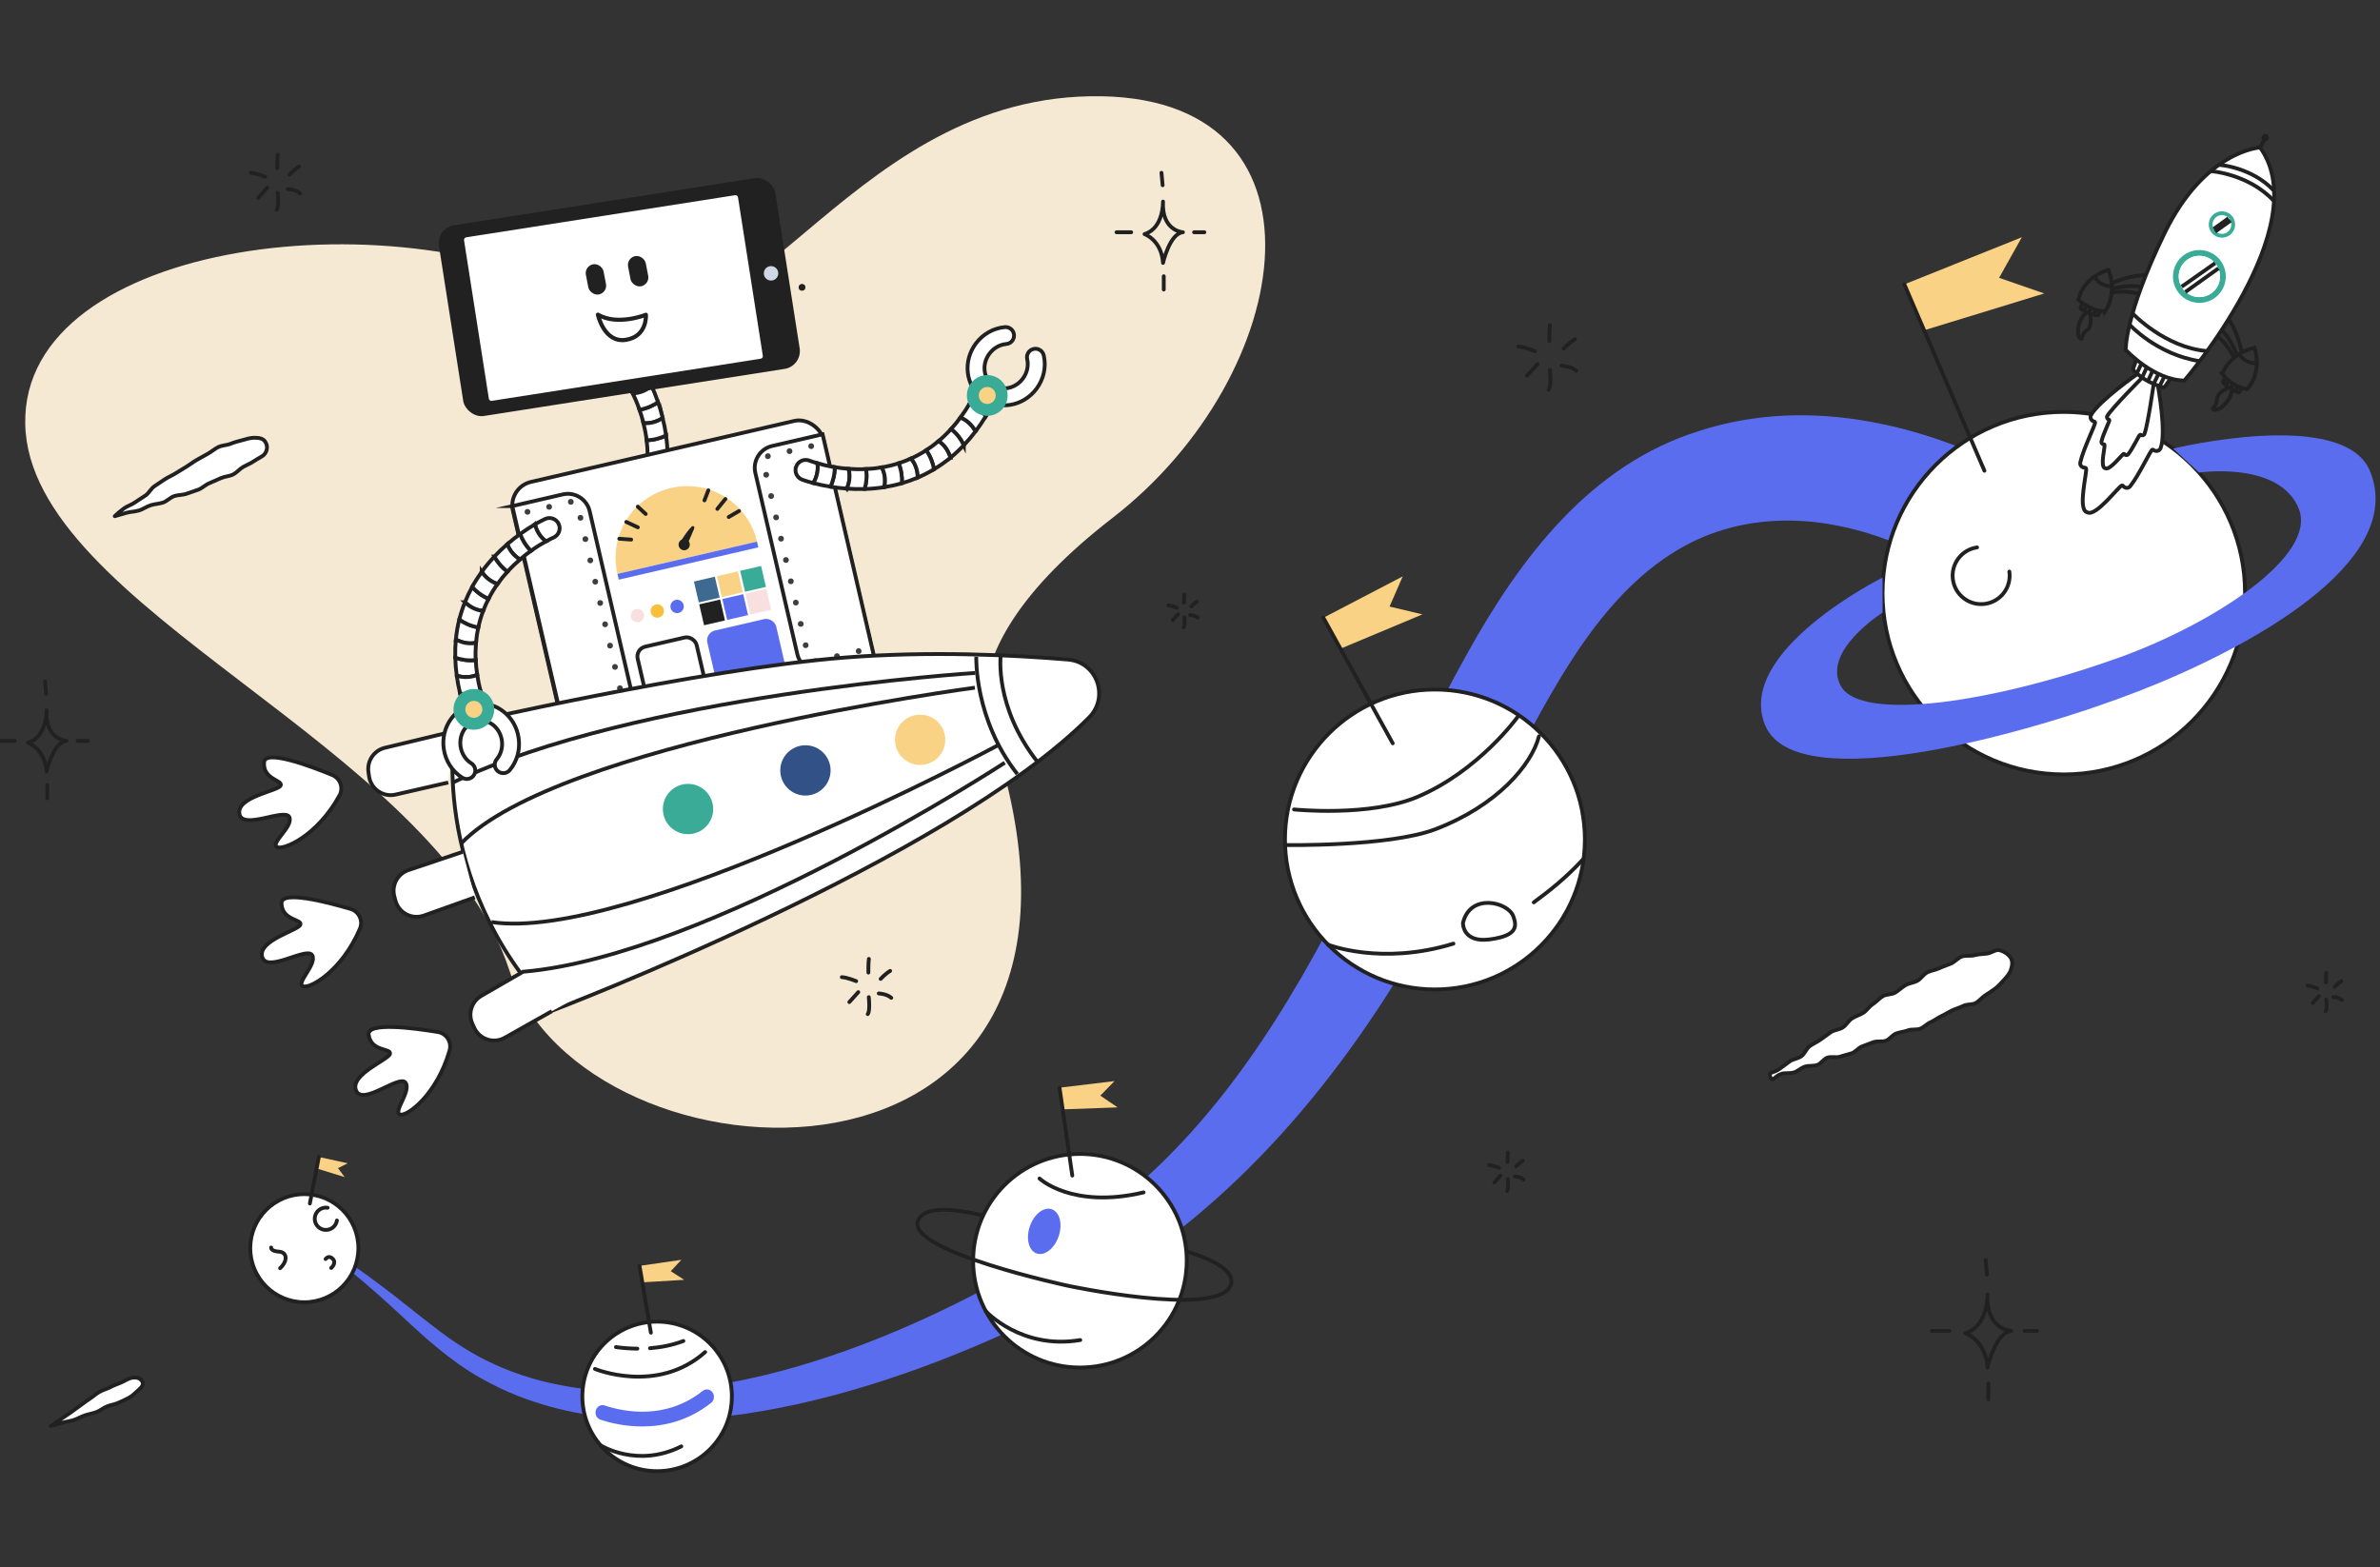 <?xml version="1.0" encoding="UTF-8"?><svg id="a" xmlns="http://www.w3.org/2000/svg" viewBox="0 0 1733.35 1141.5"><rect x="0" y="0" width="1733.35" height="1141.5" fill="#333333" stroke="none"/><g><path d="M213.53,893.3c29.19,17.36,57.17,36.99,83.67,58.26,13.35,10.5,26.37,21.23,40.36,29.93,6.86,4.29,14.29,8.39,21.65,11.73,9.21,4.28,18.99,7.91,28.73,10.74,119.06,34.08,268.17-27.02,370.1-88.38,27.7-17.16,53.93-36.85,77.82-58.99,72.94-66.83,120.68-155.16,163.56-243.23,21.73-44.8,44.96-94.09,69.26-137.58,38.5-69.23,89.46-137.28,168.9-161.94,81.71-26.46,169.11-3.77,241.87,36.64,8.11,4.44,16.09,9.04,23.91,13.82l-47.92,73.07c-24.84-17.71-51.55-33.07-79.74-43.77-47.03-17.94-98.05-20.93-143.1,1.02-61.44,30.42-97.17,98.36-128.76,157.96-19.42,37.55-38.31,75.86-58.9,113.03-58.43,107.54-138.05,207.57-244.8,270.35-7.36,4.5-15.34,8.8-22.89,12.96-111.45,58-277.85,115.76-400.38,67.59-9.05-3.55-18.19-8.03-26.67-12.78-21.64-12.13-40.59-29.33-58.34-45.94-24.77-23.15-50.88-44.58-78.34-64.49h0Z" fill="#5b6def"/><g><circle cx="478.57" cy="1016.99" r="54.45" fill="#fff" stroke="#212121" stroke-miterlimit="10" stroke-width="2.78"/><path d="M473.4,981.9c7.81-.62,16.12-2.17,24.31-5.26" fill="none" stroke="#212121" stroke-linecap="round" stroke-linejoin="round" stroke-width="2.78"/><path d="M448.58,981.08c4.52,.63,9.82,1.1,15.6,1.14" fill="none" stroke="#212121" stroke-linecap="round" stroke-linejoin="round" stroke-width="2.78"/><path d="M467.69,1038.89c-13.06,0-24.04-2.82-30.4-4.93-2.69-.89-4.19-3.93-3.36-6.8,.83-2.87,3.69-4.47,6.37-3.58,15.29,5.06,44.93,10.4,71.53-10.6,2.26-1.79,5.45-1.28,7.13,1.14,1.67,2.41,1.2,5.82-1.07,7.6-16.88,13.33-34.96,17.17-50.21,17.17Z" fill="#5b6def"/><path d="M437.4,1052.64s26.78,16.86,58.79,.74" fill="none" stroke="#212121" stroke-linecap="round" stroke-linejoin="round" stroke-width="2.78"/><path d="M433.29,996.99s45.38,18.78,80.27-12.27" fill="none" stroke="#212121" stroke-linecap="round" stroke-linejoin="round" stroke-width="2.78"/></g><g><g><circle cx="1045.05" cy="611.39" r="109.21" fill="#fff"/><circle cx="1045.05" cy="611.39" r="109.21" fill="none" stroke="#212121" stroke-linecap="round" stroke-linejoin="round" stroke-width="2.78"/></g><g><path d="M942.42,589.52s54.93,5.66,90-9.2c44.54-18.87,72.8-58.09,72.8-58.09" fill="#fff"/><path d="M942.42,589.52s54.93,5.66,90-9.2c44.54-18.87,72.8-58.09,72.8-58.09" fill="none" stroke="#212121" stroke-linecap="round" stroke-linejoin="round" stroke-width="2.78"/></g><path d="M935.9,615.45s75.94,1.29,109.57-11.56c45.2-17.26,70.17-47.23,75.35-67.63" fill="none" stroke="#212121" stroke-linecap="round" stroke-linejoin="round" stroke-width="2.78"/><g><path d="M1117.05,657.18c12.01-8.85,23.41-17.9,35.64-31.08" fill="#fff"/><path d="M1117.05,657.18c12.01-8.85,23.41-17.9,35.64-31.08" fill="none" stroke="#212121" stroke-linecap="round" stroke-linejoin="round" stroke-width="2.78"/></g><g><path d="M967.18,687.99s38.75,15.43,91.34-.74" fill="#fff"/><path d="M967.18,687.99s38.75,15.43,91.34-.74" fill="none" stroke="#212121" stroke-linecap="round" stroke-linejoin="round" stroke-width="2.78"/></g><g><path d="M1065.47,672.15s-.54,14.73,19.7,11.99c20.24-2.74,19.58-9.74,16.93-16.92-3.76-10.17-31.27-17.2-36.63,4.94Z" fill="#fff"/><path d="M1065.47,672.15s-.54,14.73,19.7,11.99c20.24-2.74,19.58-9.74,16.93-16.92-3.76-10.17-31.27-17.2-36.63,4.94Z" fill="none" stroke="#212121" stroke-linecap="round" stroke-linejoin="round" stroke-width="2.78"/></g></g><g><circle cx="221.63" cy="909.05" r="39.37" fill="#fff" stroke="#212121" stroke-miterlimit="10" stroke-width="2.78"/><path d="M197.47,908.56s-.44,2.66,5.73,3.02c6.17,.36,6.39,6.96,.79,12.03" fill="none" stroke="#212121" stroke-linecap="round" stroke-linejoin="round" stroke-width="2.78"/><path d="M237.14,916.93s2.31-3.25,5.25-.09c2.94,3.16-1.18,6.62-1.18,6.62" fill="none" stroke="#212121" stroke-linecap="round" stroke-linejoin="round" stroke-width="2.78"/><path d="M245.39,888.87c-.69,4.44-4.85,7.48-9.28,6.79-4.44-.69-7.48-4.85-6.79-9.28,.69-4.44,4.85-7.48,9.28-6.79" fill="none" stroke="#212121" stroke-linecap="round" stroke-linejoin="round" stroke-width="2.78"/></g><g><path d="M36.97,1038.62c4.17-1.17,3.25-.88,8.32-2.43,2.4-.73,5.39-1.02,8.46-2.01,2.59-.84,5.15-2.38,8.01-3.36,2.67-.92,5.61-1.34,8.37-2.36s5.04-3.07,7.7-4.14,5.76-1.48,8.3-2.63c2.8-1.27,5.51-2.45,7.85-3.74,2.91-1.61,4.89-3.92,6.72-5.48,3.07-2.62,4.19-4.49,2.68-6.7-1.4-2.03-3.85-3.02-7.57-2.3-2.39,.47-4.86,2.24-7.86,3.52-2.45,1.04-5.19,1.96-7.88,3.38-2.45,1.29-5.38,1.99-7.91,3.49s-4.62,3.46-7.04,5-4.67,3.46-6.99,5.02c-2.49,1.68-4.76,3.49-6.96,5.04-2.61,1.84-5.11,3.35-7.12,4.82-4.24,3.1-7.06,4.87-7.06,4.87Z" fill="#fff"/><path d="M36.97,1038.62c4.17-1.17,3.25-.88,8.32-2.43,2.4-.73,5.39-1.02,8.46-2.01,2.59-.84,5.15-2.38,8.01-3.36,2.67-.92,5.61-1.34,8.37-2.36s5.04-3.07,7.7-4.14,5.76-1.48,8.3-2.63c2.8-1.27,5.51-2.45,7.85-3.74,2.91-1.61,4.89-3.92,6.72-5.48,3.07-2.62,4.19-4.49,2.68-6.7-1.4-2.03-3.85-3.02-7.57-2.3-2.39,.47-4.86,2.24-7.86,3.52-2.45,1.04-5.19,1.96-7.88,3.38-2.45,1.29-5.38,1.99-7.91,3.49s-4.62,3.46-7.04,5-4.67,3.46-6.99,5.02c-2.49,1.68-4.76,3.49-6.96,5.04-2.61,1.84-5.11,3.35-7.12,4.82-4.24,3.1-7.06,4.87-7.06,4.87Z" fill="none" stroke="#212121" stroke-linecap="round" stroke-linejoin="round" stroke-width="2.78"/></g><g><path d="M1289.37,784.44c1.59,4.12,2.97-.87,8.35-2.46,2.39-.71,5.71,0,8.93-.97,2.59-.78,4.92-3.27,7.96-4.21,2.66-.82,5.94-.25,8.89-1.18,2.7-.85,4.64-4.47,7.54-5.41,2.72-.88,6.2,.28,9.07-.67s5.66-1.49,8.5-2.45,4.8-4.03,7.62-5.01,5.46-2.11,8.26-3.1,6.24-.01,9.02-1.03,4.7-4.23,7.46-5.27,5.85-1.2,8.58-2.27,6.31-.15,9.02-1.25,4.93-3.61,7.62-4.75,5.07-3.2,7.73-4.38,5.19-2.91,7.8-4.14,5.62-2.03,8.18-3.33c2.72-1.38,6.47-.65,8.95-2.03,2.7-1.5,4.63-4.14,7-5.64,2.66-1.68,5.17-3.32,7.35-4.97,2.59-1.96,4.48-4.33,6.29-6.25,2.37-2.5,4.19-4.85,5.01-7.21,1.02-2.94,1.59-6.45-.23-9.1-1.73-2.51-4.96-4.64-8.21-5.38-2.62-.6-5.78,2.17-9.22,2.56-2.77,.31-5.68,.31-8.89,1.18-2.77,.75-6.26-.13-9.3,.98-2.74,1-4.91,3.84-7.83,5.1-2.71,1.17-5.65,2.03-8.49,3.39-2.69,1.29-5.97,1.56-8.75,3s-4.41,4.59-7.13,6.09-6.01,1.69-8.69,3.23-4.82,3.81-7.46,5.39-6.51,1.05-9.12,2.66-4.65,4.13-7.23,5.77-4.32,4.61-6.87,6.27-5.75,2.43-8.27,4.11-4.16,4.85-6.65,6.54-6.27,1.77-8.74,3.47-5.02,3.65-7.45,5.36c-2.59,1.82-5.47,3.06-7.86,4.77-2.61,1.87-3.7,5.6-6.04,7.3-2.67,1.93-6.3,2.16-8.56,3.82-2.81,2.07-5.31,3.89-7.38,5.44-4.65,3.49-8.41,1.77-6.76,6.04Z" fill="#fff"/><path d="M1289.37,784.44c1.59,4.12,2.97-.87,8.35-2.46,2.39-.71,5.71,0,8.93-.97,2.59-.78,4.92-3.27,7.96-4.21,2.66-.82,5.94-.25,8.89-1.18,2.7-.85,4.64-4.47,7.54-5.41,2.72-.88,6.2,.28,9.07-.67s5.66-1.49,8.5-2.45,4.8-4.03,7.62-5.01,5.46-2.11,8.26-3.1,6.24-.01,9.02-1.03,4.7-4.23,7.46-5.27,5.85-1.2,8.58-2.27,6.31-.15,9.02-1.25,4.93-3.61,7.62-4.75,5.07-3.2,7.73-4.38,5.19-2.91,7.8-4.14,5.62-2.03,8.18-3.33c2.72-1.38,6.47-.65,8.95-2.03,2.7-1.5,4.63-4.14,7-5.64,2.66-1.68,5.17-3.32,7.35-4.97,2.59-1.96,4.48-4.33,6.29-6.25,2.37-2.5,4.19-4.85,5.01-7.21,1.02-2.94,1.59-6.45-.23-9.1-1.73-2.51-4.96-4.64-8.21-5.38-2.62-.6-5.78,2.17-9.22,2.56-2.77,.31-5.68,.31-8.89,1.18-2.77,.75-6.26-.13-9.3,.98-2.74,1-4.91,3.84-7.83,5.1-2.71,1.17-5.65,2.03-8.49,3.39-2.69,1.29-5.97,1.56-8.75,3s-4.41,4.59-7.13,6.09-6.01,1.69-8.69,3.23-4.82,3.81-7.46,5.39-6.51,1.05-9.12,2.66-4.65,4.13-7.23,5.77-4.32,4.61-6.87,6.27-5.75,2.43-8.27,4.11-4.16,4.85-6.65,6.54-6.27,1.77-8.74,3.47-5.02,3.65-7.45,5.36c-2.59,1.82-5.47,3.06-7.86,4.77-2.61,1.87-3.7,5.6-6.04,7.3-2.67,1.93-6.3,2.16-8.56,3.82-2.81,2.07-5.31,3.89-7.38,5.44-4.65,3.49-8.41,1.77-6.76,6.04Z" fill="none" stroke="#212121" stroke-linecap="round" stroke-linejoin="round" stroke-width="2.78"/></g><g><path d="M726.51,545.75s-51.46-64.09,83.68-168.52c135.14-104.43,166.65-310.16-15.99-307.13-182.64,3.03-253.64,212.01-358.36,151.74C294.3,140.38,15.83,173.91,18.38,308.72c2.55,134.81,298.28,232.9,352.51,397.71,54.23,164.81,460.26,185.29,355.62-160.67Z" fill="#fbefd8" opacity=".97"/><path d="M247.23,579.43c3.09-5.58,.6-12.61-5.3-15.03-16.96-6.94-48.75-18.65-49.6-9.32-1.16,12.74,14.24,13.15,12.03,17.12-2.21,3.97-32.07,8.15-30.01,20.46,2.06,12.31,33.31-4.49,36.37,2.42,3.06,6.91-14.06,18.94-8.95,21.79,4.6,2.56,29.09-7.88,45.46-37.45Z" fill="#fff" stroke="#212121" stroke-miterlimit="10" stroke-width="2.78"/><path d="M262.11,676.39c2.51-5.86-.68-12.61-6.79-14.41-17.58-5.19-50.39-13.61-50.29-4.24,.14,12.8,15.5,11.64,13.7,15.81-1.8,4.18-31.08,11.36-27.78,23.4,3.3,12.04,32.68-7.84,36.42-1.27,3.74,6.57-12.07,20.27-6.7,22.58,4.83,2.08,28.14-10.78,41.44-41.86Z" fill="#fff" stroke="#212121" stroke-miterlimit="10" stroke-width="2.78"/><g><path d="M485.09,317.18c.64,4.59,1.04,9.41,1.1,14.41-3.48,1.31-8.83,2.45-14.51,.54,0-3.99-.27-7.84-.73-11.53,5.52-.07,10.33-1.6,14.14-3.43Z" fill="#fff" stroke="#212121" stroke-miterlimit="10" stroke-width="2.78"/><path d="M479.26,292.93c1.2,3.48,2.36,7.35,3.39,11.53-3,1.93-8.01,4.27-14.01,3.67-.87-3.53-1.87-6.79-2.9-9.74,5.49-.91,10.07-3.15,13.52-5.46Z" fill="#fff" stroke="#212121" stroke-miterlimit="10" stroke-width="2.78"/><path d="M460.39,270.87c3.49-2.14,8.05-1.04,10.19,2.46,.09,.15,1.75,2.95,3.96,7.77-2.74,2.28-7.56,5.3-13.73,5.36-1.5-3.08-2.62-4.98-2.88-5.41-2.13-3.49-1.03-8.05,2.46-10.18Z" fill="#fff" stroke="#212121" stroke-miterlimit="10" stroke-width="2.78"/><path d="M474.55,281.09c1.44,3.14,3.1,7.13,4.71,11.84-3.45,2.32-8.03,4.55-13.52,5.46-1.71-4.92-3.49-8.98-4.93-11.94,6.18-.07,10.99-3.09,13.73-5.36Z" fill="#fff" stroke="#212121" stroke-miterlimit="10" stroke-width="2.78"/><path d="M482.65,304.46c.98,3.97,1.82,8.23,2.44,12.72-3.81,1.82-8.62,3.35-14.14,3.43-.54-4.42-1.36-8.6-2.31-12.47,6,.6,11.01-1.74,14.01-3.67Z" fill="#fff" stroke="#212121" stroke-miterlimit="10" stroke-width="2.78"/><path d="M485.8,341.39c.27-3.32,.43-6.6,.39-9.8-3.48,1.31-8.83,2.45-14.51,.54,0,3.72-.25,7.57-.75,11.48,4.91-.97,9.88-1.63,14.87-2.23Z" fill="#fff" stroke="#212121" stroke-miterlimit="10" stroke-width="2.78"/></g><circle cx="584.12" cy="209.26" r="2.47" fill="#212121"/><path d="M405.48,500.48c1.16,0,2.1,.94,2.1,2.1s-.94,2.1-2.1,2.1c-1.16,0-2.1-.94-2.1-2.1,0-1.16,.94-2.1,2.1-2.1Z" fill="#d7d7d7"/><path d="M423.78,502.59c0,1.16-.94,2.1-2.1,2.1-1.16,0-2.1-.94-2.1-2.1,0-1.16,.94-2.1,2.1-2.1s2.1,.94,2.1,2.1Z" fill="#d7d7d7"/><rect x="388.64" y="326.27" width="231.97" height="195.46" rx="17.54" ry="17.54" transform="translate(-82.64 124.77) rotate(-13.04)" fill="#fff" stroke="#212121" stroke-miterlimit="10" stroke-width="2.78"/><path d="M564.72,320.2h37.76c9,0,16.31,7.31,16.31,16.31v135.55c0,9-7.31,16.31-16.31,16.31h-37.76v-168.17h0Z" transform="translate(1259.45 664.65) rotate(166.96)" fill="#fff" stroke="#212121" stroke-miterlimit="10" stroke-width="2.78"/><path d="M391.35,360.34h37.76c9,0,16.31,7.31,16.31,16.31v135.55c0,9-7.31,16.31-16.31,16.31h-37.76v-168.17h0Z" transform="translate(-89.47 105.84) rotate(-13.04)" fill="#fff" stroke="#212121" stroke-miterlimit="10" stroke-width="2.78"/><g><circle cx="447.9" cy="485.71" r="2.1" fill="#3e3e3f"/><circle cx="451.49" cy="501.23" r="2.1" fill="#3e3e3f"/><circle cx="440.71" cy="454.68" r="2.1" fill="#3e3e3f"/><circle cx="444.31" cy="470.2" r="2.1" fill="#3e3e3f"/><circle cx="429.93" cy="408.13" r="2.1" fill="#3e3e3f"/><circle cx="433.53" cy="423.65" r="2.1" fill="#3e3e3f"/><circle cx="437.12" cy="439.16" r="2.1" fill="#3e3e3f"/><circle cx="422.75" cy="377.1" r="2.1" fill="#3e3e3f"/><circle cx="426.34" cy="392.62" r="2.1" fill="#3e3e3f"/><circle cx="450.28" cy="514.76" r="2.1" fill="#3e3e3f"/><circle cx="418.73" cy="522.07" r="2.1" fill="#3e3e3f"/><circle cx="434.51" cy="518.41" r="2.1" fill="#3e3e3f"/><circle cx="384.16" cy="372.78" r="2.1" fill="#3e3e3f"/><circle cx="399.94" cy="369.13" r="2.1" fill="#3e3e3f"/><circle cx="415.71" cy="365.47" r="2.1" fill="#3e3e3f"/></g><path d="M449.67,418c-6.5-28.07,10.99-56.1,39.06-62.6,28.07-6.5,56.1,10.99,62.6,39.06l-101.66,23.54Z" fill="#f9d285"/><path d="M500.21,397.28s4.27-9.38,5.21-11.91c.95-2.54-1.05-2.53-1.77-1.81-2.57,2.57-6.14,7.59-8.24,11.44" fill="#212121"/><circle cx="498.29" cy="396.66" r="4.09" fill="#212121"/><g><line x1="513.05" y1="364.41" x2="515.88" y2="357.09" fill="none" stroke="#212121" stroke-linecap="round" stroke-miterlimit="10" stroke-width="2.78"/><line x1="522.44" y1="370.64" x2="528.29" y2="363.41" fill="none" stroke="#212121" stroke-linecap="round" stroke-miterlimit="10" stroke-width="2.78"/><line x1="530.73" y1="376.53" x2="538.24" y2="372.16" fill="none" stroke="#212121" stroke-linecap="round" stroke-miterlimit="10" stroke-width="2.78"/></g><g><line x1="470.24" y1="374.32" x2="464.48" y2="368.99" fill="none" stroke="#212121" stroke-linecap="round" stroke-miterlimit="10" stroke-width="2.78"/><line x1="464.54" y1="384.04" x2="456.1" y2="380.12" fill="none" stroke="#212121" stroke-linecap="round" stroke-miterlimit="10" stroke-width="2.78"/><line x1="459.68" y1="392.98" x2="451.02" y2="392.36" fill="none" stroke="#212121" stroke-linecap="round" stroke-miterlimit="10" stroke-width="2.78"/></g><rect x="448.81" y="406.18" width="104.35" height="4.3" transform="translate(-79.2 123.54) rotate(-13.04)" fill="#5b6def"/><circle cx="493.13" cy="441.66" r="4.87" fill="#5b6def"/><circle cx="478.68" cy="445" r="4.87" fill="#f8bf3b"/><circle cx="464.24" cy="448.35" r="4.87" fill="#f7e0df"/><rect x="544.45" y="430.43" width="15.62" height="15.62" transform="translate(-84.63 135.88) rotate(-13.04)" fill="#f7e0df"/><rect x="527.62" y="434.33" width="15.62" height="15.62" transform="translate(-85.94 132.19) rotate(-13.04)" fill="#5b6def"/><rect x="510.79" y="438.22" width="15.62" height="15.62" transform="translate(-87.25 128.49) rotate(-13.04)" fill="#212121"/><rect x="540.63" y="413.79" width="15.62" height="15.62" transform="translate(-80.97 134.59) rotate(-13.04)" fill="#3aab97"/><rect x="523.77" y="417.69" width="15.62" height="15.62" transform="translate(-82.29 130.89) rotate(-13.04)" fill="#f9d285"/><rect x="506.94" y="421.59" width="15.62" height="15.62" transform="translate(-83.6 127.19) rotate(-13.04)" fill="#3e6990"/><rect x="518.07" y="454.48" width="51.5" height="46.38" rx="7.29" ry="7.29" transform="translate(-93.74 134.99) rotate(-13.04)" fill="#5b6def"/><rect x="467.41" y="467.07" width="44.09" height="46.38" rx="7.29" ry="7.29" transform="translate(-97.98 123.05) rotate(-13.04)" fill="#fff" stroke="#212121" stroke-miterlimit="10" stroke-width="2.78"/><g><circle cx="583.18" cy="454.39" r="2.1" fill="#3e3e3f"/><circle cx="586.77" cy="469.9" r="2.1" fill="#3e3e3f"/><circle cx="575.99" cy="423.35" r="2.1" fill="#3e3e3f"/><circle cx="579.59" cy="438.87" r="2.1" fill="#3e3e3f"/><circle cx="565.22" cy="376.81" r="2.1" fill="#3e3e3f"/><circle cx="568.81" cy="392.32" r="2.1" fill="#3e3e3f"/><circle cx="572.4" cy="407.84" r="2.1" fill="#3e3e3f"/><circle cx="558.03" cy="345.77" r="2.1" fill="#3e3e3f"/><circle cx="561.62" cy="361.29" r="2.1" fill="#3e3e3f"/><circle cx="593.81" cy="481.52" r="2.1" fill="#3e3e3f"/><circle cx="625.36" cy="474.22" r="2.1" fill="#3e3e3f"/><circle cx="609.58" cy="477.87" r="2.1" fill="#3e3e3f"/><circle cx="590.79" cy="324.93" r="2.1" fill="#3e3e3f"/><circle cx="575.01" cy="328.59" r="2.1" fill="#3e3e3f"/><circle cx="559.24" cy="332.24" r="2.1" fill="#3e3e3f"/></g><path d="M759.03,256.41c.53,.68,.92,1.49,1.13,2.39,1.94,8.39,0,17.27-5.32,24.39-9.6,12.84-27.31,15.88-39.48,6.78-5.96-4.45-9.7-11.1-10.53-18.7-.81-7.44,1.28-14.93,5.88-21.09,5.13-6.86,12.82-11.21,21.1-11.94,3.4-.3,6.4,2.21,6.69,5.62,.3,3.4-2.22,6.4-5.62,6.69-4.78,.42-9.26,2.98-12.29,7.03-2.72,3.64-3.96,8.02-3.49,12.34,.45,4.16,2.46,7.76,5.64,10.14,6.71,5.02,16.66,3.09,22.18-4.29,3.14-4.19,4.29-9.37,3.18-14.2-.77-3.32,1.3-6.64,4.63-7.41,2.43-.56,4.85,.39,6.28,2.24Z" fill="#fff" stroke="#212121" stroke-miterlimit="10" stroke-width="2.78"/><g><path d="M722.37,295.47c1.42-2.66,1.05-5.8-.68-8.04-.62-.8-1.42-1.49-2.37-2-3.61-1.93-8.1-.56-10.03,3.05-.94,1.77-1.91,3.47-2.89,5.13,5.11,2.51,8.91,6.09,11.59,9.53,1.5-2.45,2.96-5,4.39-7.67Z" fill="#fff" stroke="#212121" stroke-miterlimit="10" stroke-width="2.78"/><path d="M701.95,324.24c2.93-3.09,5.79-6.44,8.57-10.1-1.73-3.13-5.17-7.77-11.01-10.07-2.23,3.02-4.52,5.82-6.86,8.4,4.48,3.52,7.4,7.79,9.3,11.77Z" fill="#fff" stroke="#212121" stroke-miterlimit="10" stroke-width="2.78"/><path d="M629.72,356.14c4.63-.15,9.45-.57,14.39-1.36,.7-3.65,.92-9.11-1.92-14.39-3.93,.67-7.77,1.06-11.48,1.23,.86,5.46,.17,10.45-.99,14.51Z" fill="#fff" stroke="#212121" stroke-miterlimit="10" stroke-width="2.78"/><path d="M604.84,354.49c3.63,.59,7.64,1.08,11.94,1.39,1.4-3.28,2.85-8.62,1.25-14.43-3.62-.27-7-.7-10.09-1.21,.03,5.56-1.4,10.45-3.1,14.25Z" fill="#fff" stroke="#212121" stroke-miterlimit="10" stroke-width="2.78"/><path d="M579.9,339.63c-1.52,3.8,.34,8.11,4.14,9.63,.16,.06,3.2,1.23,8.33,2.59,1.78-3.09,3.94-8.35,2.96-14.44-3.29-.95-5.35-1.74-5.82-1.93-3.8-1.51-8.11,.35-9.62,4.15Z" fill="#fff" stroke="#212121" stroke-miterlimit="10" stroke-width="2.78"/><path d="M692.28,333.28c-1.08-3.6-3.48-8.7-8.66-12.08-2.99,2.53-6.04,4.77-9.12,6.75,3.31,4.61,4.97,9.54,5.72,13.83,4.07-2.44,8.11-5.26,12.05-8.5Z" fill="#fff" stroke="#212121" stroke-miterlimit="10" stroke-width="2.78"/><path d="M668.45,347.79c-.08-3.59-.96-9.17-4.94-13.86-3.03,1.37-6.06,2.52-9.07,3.49,2.13,5.15,2.63,10.21,2.4,14.52,3.85-1.11,7.73-2.48,11.61-4.15Z" fill="#fff" stroke="#212121" stroke-miterlimit="10" stroke-width="2.78"/><path d="M592.37,351.85c3.34,.88,7.55,1.85,12.46,2.64,1.7-3.8,3.13-8.69,3.1-14.25-5.14-.85-9.44-1.92-12.6-2.84,.98,6.1-1.19,11.35-2.96,14.44Z" fill="#fff" stroke="#212121" stroke-miterlimit="10" stroke-width="2.78"/><path d="M616.78,355.88c4.08,.29,8.42,.4,12.95,.26,1.15-4.06,1.85-9.06,.99-14.51-4.45,.21-8.71,.12-12.68-.17,1.6,5.81,.14,11.15-1.25,14.43Z" fill="#fff" stroke="#212121" stroke-miterlimit="10" stroke-width="2.78"/><path d="M644.11,354.78c4.17-.67,8.43-1.6,12.73-2.84,.23-4.32-.27-9.37-2.4-14.52-4.14,1.32-8.24,2.29-12.25,2.97,2.84,5.28,2.62,10.74,1.92,14.39Z" fill="#fff" stroke="#212121" stroke-miterlimit="10" stroke-width="2.78"/><path d="M668.45,347.79c3.94-1.69,7.87-3.68,11.77-6.01-.75-4.3-2.41-9.22-5.72-13.83-3.63,2.34-7.31,4.32-10.99,5.98,3.98,4.69,4.86,10.28,4.94,13.86Z" fill="#fff" stroke="#212121" stroke-miterlimit="10" stroke-width="2.78"/><path d="M692.28,333.28c3.29-2.7,6.52-5.71,9.67-9.04-1.9-3.98-4.82-8.25-9.3-11.77-2.94,3.23-5.95,6.13-9.03,8.73,5.18,3.38,7.57,8.49,8.66,12.08Z" fill="#fff" stroke="#212121" stroke-miterlimit="10" stroke-width="2.78"/><path d="M710.51,314.14c2.57-3.4,5.06-7.06,7.47-11-2.68-3.44-6.48-7.01-11.59-9.53-2.21,3.75-4.51,7.23-6.88,10.45,5.83,2.3,9.27,6.94,11.01,10.07Z" fill="#fff" stroke="#212121" stroke-miterlimit="10" stroke-width="2.78"/></g><circle cx="719.01" cy="288.01" r="14.83" fill="#3aab97"/><circle cx="719.01" cy="288.01" r="6.18" fill="#f9d285"/><g><path d="M847.02,146.81s.54,19.38-13.46,23.69c0,0,12.39,4.31,13.46,20.99,0,0,4.84-21.53,14.53-22.34,0,0-15.61-.81-14.53-22.34Z" fill="none" stroke="#212121" stroke-linecap="round" stroke-linejoin="round" stroke-width="2.78"/><line x1="846.73" y1="134.89" x2="845.9" y2="125.85" fill="none" stroke="#212121" stroke-linecap="round" stroke-linejoin="round" stroke-width="2.78"/><line x1="869.63" y1="169.15" x2="877.16" y2="169.15" fill="none" stroke="#212121" stroke-linecap="round" stroke-linejoin="round" stroke-width="2.78"/><line x1="847.56" y1="201.18" x2="847.56" y2="210.87" fill="none" stroke="#212121" stroke-linecap="round" stroke-linejoin="round" stroke-width="2.78"/><line x1="823.87" y1="169.15" x2="813.14" y2="169.15" fill="none" stroke="#212121" stroke-linecap="round" stroke-linejoin="round" stroke-width="2.78"/></g><g><path d="M33.88,517.24s.54,19.38-13.46,23.69c0,0,12.39,4.31,13.46,20.99,0,0,4.84-21.53,14.53-22.34,0,0-15.61-.81-14.53-22.34Z" fill="none" stroke="#212121" stroke-linecap="round" stroke-linejoin="round" stroke-width="2.78"/><line x1="33.59" y1="505.32" x2="32.76" y2="496.28" fill="none" stroke="#212121" stroke-linecap="round" stroke-linejoin="round" stroke-width="2.78"/><line x1="56.48" y1="539.58" x2="64.02" y2="539.58" fill="none" stroke="#212121" stroke-linecap="round" stroke-linejoin="round" stroke-width="2.78"/><line x1="34.41" y1="571.61" x2="34.41" y2="581.3" fill="none" stroke="#212121" stroke-linecap="round" stroke-linejoin="round" stroke-width="2.78"/><line x1="10.73" y1="539.58" y2="539.58" fill="none" stroke="#212121" stroke-linecap="round" stroke-linejoin="round" stroke-width="2.78"/></g><g><path d="M209.52,137.71s5.81,.21,9.11,3.19" fill="none" stroke="#212121" stroke-linecap="round" stroke-linejoin="round" stroke-width="2.78"/><path d="M202.27,140.39s1.1,10.26-.79,12.36" fill="none" stroke="#212121" stroke-linecap="round" stroke-linejoin="round" stroke-width="2.78"/><path d="M194.62,136.76l-6.54,7.25" fill="none" stroke="#212121" stroke-linecap="round" stroke-linejoin="round" stroke-width="2.78"/><path d="M193.08,128.75s-6.74-2.8-10.47-2.9" fill="none" stroke="#212121" stroke-linecap="round" stroke-linejoin="round" stroke-width="2.78"/><path d="M201.96,122.52s-.08-7.08,.35-9.97" fill="none" stroke="#212121" stroke-linecap="round" stroke-linejoin="round" stroke-width="2.78"/><path d="M210.9,127.12s3.31-3.63,6.93-5.83" fill="none" stroke="#212121" stroke-linecap="round" stroke-linejoin="round" stroke-width="2.78"/></g><g><path d="M866.83,447.92s3.45,.12,5.41,1.89" fill="none" stroke="#212121" stroke-linecap="round" stroke-linejoin="round" stroke-width="2.78"/><path d="M862.53,449.51s.65,6.09-.47,7.34" fill="none" stroke="#212121" stroke-linecap="round" stroke-linejoin="round" stroke-width="2.78"/><path d="M857.99,447.35l-3.88,4.3" fill="none" stroke="#212121" stroke-linecap="round" stroke-linejoin="round" stroke-width="2.78"/><path d="M857.07,442.6s-4-1.66-6.21-1.72" fill="none" stroke="#212121" stroke-linecap="round" stroke-linejoin="round" stroke-width="2.78"/><path d="M862.35,438.9s-.05-4.2,.2-5.91" fill="none" stroke="#212121" stroke-linecap="round" stroke-linejoin="round" stroke-width="2.78"/><path d="M867.65,441.63s1.97-2.16,4.11-3.46" fill="none" stroke="#212121" stroke-linecap="round" stroke-linejoin="round" stroke-width="2.78"/></g><g><rect x="327.02" y="146.07" width="248" height="140.61" rx="13.15" ry="13.15" transform="translate(930.1 360.35) rotate(171.1)" fill="#212121"/><circle cx="564.47" cy="198.61" r="2.36" fill="#212121"/><circle cx="561.55" cy="199.07" r="5.27" fill="#cfd8e5"/><g><rect x="344.6" y="155.59" width="204.32" height="122.9" rx="3.61" ry="3.61" transform="translate(921.73 362.34) rotate(171.1)" fill="#fff"/><path d="M535.42,139.79c.97-.05,1.91,.23,2.71,.81,.91,.67,1.52,1.65,1.69,2.77l18.07,115.37c.17,1.12-.1,2.24-.76,3.15-.67,.92-1.65,1.52-2.77,1.69l-195.81,30.67c-1.11,.18-2.24-.1-3.15-.76-.91-.67-1.52-1.65-1.69-2.77l-18.07-115.37c-.36-2.31,1.22-4.48,3.53-4.85l195.81-30.67c.15-.02,.3-.04,.45-.05Zm-177.44,152.16c.07,0,.13-.01,.2-.02l195.81-30.67c.5-.08,.93-.34,1.23-.75,.3-.41,.42-.9,.34-1.4l-18.07-115.37c-.08-.5-.34-.93-.75-1.23-.41-.3-.9-.42-1.4-.34l-195.81,30.67c-.5,.08-.93,.34-1.23,.75-.3,.41-.42,.9-.34,1.4l18.07,115.37c.08,.5,.34,.93,.75,1.23,.35,.26,.77,.38,1.2,.36Z" fill="#212121"/></g><g><rect x="427.46" y="192.27" width="13.11" height="22.38" rx="6.55" ry="6.55" transform="translate(898.84 320.54) rotate(169.02)" fill="#212121"/><rect x="458.2" y="186.31" width="13.11" height="22.38" rx="6.55" ry="6.55" transform="translate(958.62 302.87) rotate(169.02)" fill="#212121"/><path d="M470.4,229.24s-20.54,8.29-34.95-.08c0,0,4.45,20.82,20.34,18.34,15.89-2.49,14.61-18.25,14.61-18.25Z" fill="none" stroke="#212121" stroke-linecap="round" stroke-linejoin="round" stroke-width="3"/></g></g><path d="M793.19,522.53c14.85-14.93,5.68-40.4-15.31-42.17-39.37-3.31-100.31-6.37-162.71-1.46-105.46,8.29-283.56,49.41-283.56,49.41,0,0-21.3,111.56,70.5,207.75,0,0,287.47-109.37,391.08-213.53Z" fill="#fff" stroke="#212121" stroke-miterlimit="10" stroke-width="2.78"/><path d="M711.02,478.29s-1.68,45.3,29.93,85.48" fill="#fff" stroke="#212121" stroke-miterlimit="10" stroke-width="2.78"/><path d="M728.82,477.28s-4.8,37.44,26.8,77.62" fill="#fff" stroke="#212121" stroke-miterlimit="10" stroke-width="2.78"/><path d="M727.14,542.62s-269.08,144.3-369.31,128.9" fill="#fff" stroke="#212121" stroke-miterlimit="10" stroke-width="2.78"/><path d="M709.98,500.83s-303.74,40.36-374.08,113.4" fill="#fff" stroke="#212121" stroke-miterlimit="10" stroke-width="2.78"/><path d="M710.27,490.1s-246.55,15.63-380.49,79.83" fill="#fff" stroke="#212121" stroke-miterlimit="10" stroke-width="2.78"/><path d="M401.94,736.45l-34.31,19.32c-8.1,4.56-18.36,1.22-22.23-7.22l-1.33-2.91c-3.41-7.45-.6-16.27,6.49-20.37l30.4-17.56c134.84-11.28,350.8-152.23,350.8-152.23" fill="#fff" stroke="#212121" stroke-miterlimit="10" stroke-width="2.78"/><path d="M345.78,653.56l-37.08,13.23c-8.75,3.12-18.3-1.9-20.69-10.88l-.82-3.1c-2.1-7.92,2.16-16.14,9.85-18.98l40-13.45" fill="#fff" stroke="#212121" stroke-miterlimit="10" stroke-width="2.78"/><path d="M326.45,569.88l-38.37,8.81c-9.06,2.08-17.96-4.03-19.28-13.22l-.46-3.17c-1.16-8.11,4.03-15.78,12-17.7l49.16-11.82" fill="#fff" stroke="#212121" stroke-miterlimit="10" stroke-width="2.78"/><circle cx="670.13" cy="538.79" r="18.32" fill="#f9d285"/><circle cx="586.6" cy="561.09" r="18.32" fill="#325187"/><circle cx="501.09" cy="589.21" r="18.32" fill="#3aab97"/><path d="M327.43,765.07c1.77-6.12-2.22-12.43-8.51-13.47-18.08-2.99-51.68-7.34-50.43,1.95,1.71,12.68,16.81,9.65,15.53,14.02-1.28,4.37-29.45,15.08-24.7,26.62,4.75,11.54,31.48-11.78,35.99-5.72,4.52,6.06-9.5,21.59-3.88,23.23,5.05,1.48,26.61-14.15,36-46.62Z" fill="#fff" stroke="#212121" stroke-miterlimit="10" stroke-width="2.78"/><g><path d="M639.99,723.53s5.81,.21,9.11,3.19" fill="none" stroke="#212121" stroke-linecap="round" stroke-linejoin="round" stroke-width="2.78"/><path d="M632.74,726.21s1.1,10.26-.79,12.36" fill="none" stroke="#212121" stroke-linecap="round" stroke-linejoin="round" stroke-width="2.78"/><path d="M625.09,722.57l-6.54,7.25" fill="none" stroke="#212121" stroke-linecap="round" stroke-linejoin="round" stroke-width="2.78"/><path d="M623.55,714.57s-6.74-2.8-10.47-2.9" fill="none" stroke="#212121" stroke-linecap="round" stroke-linejoin="round" stroke-width="2.78"/><path d="M632.44,708.34s-.08-7.08,.35-9.97" fill="none" stroke="#212121" stroke-linecap="round" stroke-linejoin="round" stroke-width="2.78"/><path d="M641.37,712.93s3.31-3.63,6.93-5.83" fill="none" stroke="#212121" stroke-linecap="round" stroke-linejoin="round" stroke-width="2.78"/></g></g><g><path d="M83.61,375.93c4.39-1.23,3.31-.88,8.77-2.52,2.49-.75,5.74-.67,9.03-1.69,2.69-.84,5.29-2.78,8.38-3.78,2.77-.89,5.98-.94,8.97-1.94,2.81-.94,5.11-3.62,8.05-4.65s6.17-.72,9.05-1.77,5.8-1.89,8.64-2.99,5.17-3.55,7.96-4.69,5.61-2.46,8.34-3.66c2.87-1.27,6.19-1.35,8.83-2.63,2.88-1.4,4.9-4.1,7.4-5.51,2.89-1.62,5.75-2.69,7.99-4.29,2.91-2.07,6.22-3.2,7.74-5.18,2.29-2.97,2.11-6.44,.34-9.02-1.61-2.35-4.43-2.81-8.06-2.8-2.57,0-5.34,.83-8.67,1.79-2.65,.76-5.57,1.4-8.58,2.65-2.64,1.09-6.04,.98-8.88,2.38-2.62,1.29-4.96,3.42-7.69,4.91s-5.26,2.88-7.91,4.42-5,3.37-7.59,4.96-5.2,3.1-7.73,4.73-5.47,2.76-7.95,4.42-5.12,3.37-7.54,5.04c-2.59,1.78-4.04,5-6.4,6.66-2.63,1.86-5.31,3.33-7.58,4.97-2.77,2-5.94,2.84-8.01,4.38-4.54,3.37-6.93,5.81-6.93,5.81Z" fill="#fff"/><path d="M83.61,375.93c4.39-1.23,3.31-.88,8.77-2.52,2.49-.75,5.74-.67,9.03-1.69,2.69-.84,5.29-2.78,8.38-3.78,2.77-.89,5.98-.94,8.97-1.94,2.81-.94,5.11-3.62,8.05-4.65s6.17-.72,9.05-1.77,5.8-1.89,8.64-2.99,5.17-3.55,7.96-4.69,5.61-2.46,8.34-3.66c2.87-1.27,6.19-1.35,8.83-2.63,2.88-1.4,4.9-4.1,7.4-5.51,2.89-1.62,5.75-2.69,7.99-4.29,2.91-2.07,6.22-3.2,7.74-5.18,2.29-2.97,2.11-6.44,.34-9.02-1.61-2.35-4.43-2.81-8.06-2.8-2.57,0-5.34,.83-8.67,1.79-2.65,.76-5.57,1.4-8.58,2.65-2.64,1.09-6.04,.98-8.88,2.38-2.62,1.29-4.96,3.42-7.69,4.91s-5.26,2.88-7.91,4.42-5,3.37-7.59,4.96-5.2,3.1-7.73,4.73-5.47,2.76-7.95,4.42-5.12,3.37-7.54,5.04c-2.59,1.78-4.04,5-6.4,6.66-2.63,1.86-5.31,3.33-7.58,4.97-2.77,2-5.94,2.84-8.01,4.38-4.54,3.37-6.93,5.81-6.93,5.81Z" fill="none" stroke="#212121" stroke-linecap="round" stroke-linejoin="round" stroke-width="2.78"/></g><g><circle cx="1503.06" cy="432" r="132" fill="#fff" stroke="#212121" stroke-linecap="round" stroke-linejoin="round" stroke-width="2.78"/><path d="M1371.07,446.16s-45.01,28.36-30.12,53.88c14.89,25.52,109.88,12.12,202.74-21.27,67.02-24.09,144.62-73.73,130.44-108.46-14.18-34.74-72.56-26.16-72.56-26.16l-18.89-17.43s124.39-30.29,143.44,16.49c27.29,67-91.06,129.89-167.5,159.77-78.7,30.76-250.29,79.29-272.97,25.42-22.68-53.88,85.41-107.75,85.41-107.75v25.52Z" fill="#5b6def"/></g><g><circle cx="786.52" cy="918.18" r="77.78" fill="#fff" stroke="#212121" stroke-miterlimit="10" stroke-width="2.78"/><path d="M715.99,885.37s-42.67-12-47.57,4.19c-6.65,21.99,109.32,46.84,109.32,46.84,0,0,106.07,22.59,118.08,.71,8.14-14.83-31.62-25.61-31.62-25.61" fill="none" stroke="#212121" stroke-miterlimit="10" stroke-width="2.78"/><ellipse cx="760.5" cy="896.75" rx="17.01" ry="11.1" transform="translate(-332.19 1330.97) rotate(-71.37)" fill="#5b6def"/><path d="M757.08,858.31s23.68,22.41,75.78,10.12" fill="none" stroke="#212121" stroke-linecap="round" stroke-linejoin="round" stroke-width="2.78"/><path d="M717.94,954.91s25.87,28.28,68.81,21.04" fill="none" stroke="#212121" stroke-linecap="round" stroke-linejoin="round" stroke-width="2.78"/></g><g><path d="M1447.48,942.61s.64,23.17-16.09,28.32c0,0,14.81,5.15,16.09,25.1,0,0,5.79-25.75,17.37-26.71,0,0-18.67-.97-17.38-26.71Z" fill="none" stroke="#212121" stroke-linecap="round" stroke-linejoin="round" stroke-width="2.78"/><line x1="1447.13" y1="928.36" x2="1446.14" y2="917.55" fill="none" stroke="#212121" stroke-linecap="round" stroke-linejoin="round" stroke-width="2.78"/><line x1="1474.51" y1="969.32" x2="1483.52" y2="969.32" fill="none" stroke="#212121" stroke-linecap="round" stroke-linejoin="round" stroke-width="2.78"/><line x1="1448.12" y1="1007.62" x2="1448.12" y2="1019.2" fill="none" stroke="#212121" stroke-linecap="round" stroke-linejoin="round" stroke-width="2.78"/><line x1="1419.8" y1="969.32" x2="1406.97" y2="969.32" fill="none" stroke="#212121" stroke-linecap="round" stroke-linejoin="round" stroke-width="2.78"/></g><g><path d="M1137.28,266.32s6.83,.24,10.71,3.75" fill="none" stroke="#212121" stroke-linecap="round" stroke-linejoin="round" stroke-width="2.78"/><path d="M1128.77,269.47s1.3,12.06-.93,14.53" fill="none" stroke="#212121" stroke-linecap="round" stroke-linejoin="round" stroke-width="2.78"/><path d="M1119.77,265.19l-7.69,8.53" fill="none" stroke="#212121" stroke-linecap="round" stroke-linejoin="round" stroke-width="2.78"/><path d="M1117.96,255.79s-7.92-3.3-12.3-3.41" fill="none" stroke="#212121" stroke-linecap="round" stroke-linejoin="round" stroke-width="2.78"/><path d="M1128.4,248.47s-.09-8.32,.41-11.71" fill="none" stroke="#212121" stroke-linecap="round" stroke-linejoin="round" stroke-width="2.78"/><path d="M1138.91,253.86s3.9-4.27,8.14-6.85" fill="none" stroke="#212121" stroke-linecap="round" stroke-linejoin="round" stroke-width="2.78"/></g><g><path d="M1103.22,856.82s4.05,.14,6.36,2.22" fill="none" stroke="#212121" stroke-linecap="round" stroke-linejoin="round" stroke-width="2.78"/><path d="M1098.17,858.68s.77,7.15-.55,8.62" fill="none" stroke="#212121" stroke-linecap="round" stroke-linejoin="round" stroke-width="2.78"/><path d="M1092.83,856.15l-4.56,5.06" fill="none" stroke="#212121" stroke-linecap="round" stroke-linejoin="round" stroke-width="2.78"/><path d="M1091.76,850.57s-4.7-1.96-7.3-2.02" fill="none" stroke="#212121" stroke-linecap="round" stroke-linejoin="round" stroke-width="2.78"/><path d="M1097.96,846.22s-.05-4.94,.24-6.95" fill="none" stroke="#212121" stroke-linecap="round" stroke-linejoin="round" stroke-width="2.78"/><path d="M1104.19,849.43s2.31-2.53,4.83-4.06" fill="none" stroke="#212121" stroke-linecap="round" stroke-linejoin="round" stroke-width="2.78"/></g><g><path d="M1699.31,726.1s4.05,.14,6.36,2.22" fill="none" stroke="#212121" stroke-linecap="round" stroke-linejoin="round" stroke-width="2.78"/><path d="M1694.26,727.97s.77,7.15-.55,8.62" fill="none" stroke="#212121" stroke-linecap="round" stroke-linejoin="round" stroke-width="2.78"/><path d="M1688.92,725.43l-4.56,5.06" fill="none" stroke="#212121" stroke-linecap="round" stroke-linejoin="round" stroke-width="2.78"/><path d="M1687.85,719.85s-4.7-1.96-7.3-2.02" fill="none" stroke="#212121" stroke-linecap="round" stroke-linejoin="round" stroke-width="2.78"/><path d="M1694.04,715.5s-.05-4.94,.24-6.95" fill="none" stroke="#212121" stroke-linecap="round" stroke-linejoin="round" stroke-width="2.78"/><path d="M1700.28,718.71s2.31-2.53,4.83-4.06" fill="none" stroke="#212121" stroke-linecap="round" stroke-linejoin="round" stroke-width="2.78"/></g><polyline points="1386.95 207.1 1472.49 172.79 1455.94 202.34 1488.82 213.73 1401.32 240.55 1386.95 207.1" fill="#f9d285"/><line x1="1445.25" y1="342.83" x2="1386.95" y2="207.1" fill="none" stroke="#212121" stroke-linecap="round" stroke-linejoin="round" stroke-width="2.78"/><g><path d="M1556.73,272.32s-27.62,19.25-33.78,29.84c-1.14,1.97,.08,4.34,2.3,4.86,.22,.05,.42,.19,.58,.45,.71,1.17-8.55,19.2-10.76,29.34-.45,2.09,1.26,3.88,3.39,3.79,.31-.01,.59,.13,.81,.5,1.08,1.85-6.17,29.05,.32,31.82l.71,.25c6.21,3.34,22.96-19.28,25.08-19.59,.42-.06,.71,.07,.89,.32,1.26,1.73,3.73,1.95,5.08,.29,6.55-8.04,14.88-26.53,16.24-26.7,.3-.04,.53,.03,.71,.17,1.79,1.4,4.41,.89,5.24-1.23,4.45-11.42-1.92-45.39-1.92-45.39" fill="#fff" stroke="#212121" stroke-miterlimit="10" stroke-width="2.78"/><path d="M1559.93,275.3s-21.92,22-25.22,27.68c-.61,1.06,.05,2.33,1.23,2.61,.12,.03,.23,.1,.31,.24,.38,.63-4.58,10.3-5.77,15.73-.24,1.12,.68,2.08,1.82,2.03,.17,0,.32,.07,.43,.27,.58,.99-3.31,15.57,.17,17.06l.38,.13c3.33,1.79,12.31-10.33,13.44-10.5,.23-.03,.38,.04,.48,.17,.67,.93,2,1.04,2.72,.16,3.51-4.31,7.98-14.22,8.71-14.31,.16-.02,.28,.02,.38,.09,.96,.75,2.36,.48,2.81-.66,2.38-6.12,6.76-36.65,6.76-36.65" fill="#fff" stroke="#212121" stroke-miterlimit="10" stroke-width="2.78"/><path d="M1580.93,275.53l-3.56,5.11c-.48,1.09-1.72,1.62-2.84,1.23-6.63-2.34-13.14-4.81-20.2-11.67-.75-.73-.91-1.89-.37-2.79l1.96-5.52" fill="#fff" stroke="#212121" stroke-miterlimit="10" stroke-width="2.78"/><path d="M1646.05,107.42s-40.39,2.14-69.68,62.56c-29.12,60.08-28.21,84.81-28.21,84.81,0,0,20.35,22.09,42.73,22.36,0,0,96.29-112.39,55.15-169.73Z" fill="#fff" stroke="#212121" stroke-miterlimit="10" stroke-width="2.78"/><line x1="1649.12" y1="101.35" x2="1646.05" y2="107.42" fill="none" stroke="#212121" stroke-miterlimit="10" stroke-width="2.78"/><circle cx="1649.76" cy="100.27" r="1.31" fill="none" stroke="#212121" stroke-miterlimit="10" stroke-width="2.78"/><path d="M1610.51,124.67s27.28,1.98,45.64,21.76" fill="none" stroke="#212121" stroke-miterlimit="10" stroke-width="2.78"/><path d="M1616.11,120.07s23.81,1.41,40.11,18.95" fill="none" stroke="#212121" stroke-miterlimit="10" stroke-width="2.78"/><g><g><path d="M1592.62,184.45c-9.33,5.08-12.78,16.76-7.7,26.09,5.08,9.33,16.76,12.78,26.09,7.7,9.33-5.08,12.78-16.76,7.7-26.09-5.08-9.33-16.76-12.78-26.09-7.7Zm16.37,30.1c-7.29,3.97-16.42,1.27-20.39-6.02-3.97-7.29-1.27-16.42,6.02-20.39s16.42-1.27,20.39,6.02c3.97,7.29,1.27,16.42-6.02,20.39Z" fill="#3aab97"/><circle cx="1601.81" cy="201.34" r="15.03" fill="#fff"/></g><line x1="1591.6" y1="212.65" x2="1615.71" y2="195.43" fill="none" stroke="#212121" stroke-miterlimit="10" stroke-width="2.78"/><line x1="1588.89" y1="208.81" x2="1613.29" y2="191.63" fill="none" stroke="#212121" stroke-miterlimit="10" stroke-width="2.78"/></g><g><path d="M1613.65,155.06c-4.66,2.54-6.38,8.37-3.85,13.03s8.37,6.38,13.03,3.85c4.66-2.54,6.38-8.37,3.85-13.03s-8.37-6.38-13.03-3.85Zm7.86,14.45c-3.32,1.81-7.48,.58-9.29-2.74s-.58-7.48,2.74-9.29c3.32-1.81,7.48-.58,9.29,2.74,1.81,3.32,.58,7.48-2.74,9.29Z" fill="#3aab97"/><line x1="1613.27" y1="168.69" x2="1624.51" y2="160.67" fill="none" stroke="#212121" stroke-miterlimit="10" stroke-width="2.78"/><line x1="1612.23" y1="166.77" x2="1622.98" y2="159.01" fill="none" stroke="#212121" stroke-miterlimit="10" stroke-width="2.78"/></g><path d="M1550.98,236.45s19.74,21.72,51.1,26.59" fill="none" stroke="#212121" stroke-miterlimit="10" stroke-width="2.78"/><path d="M1553.14,228.26s23.64,24.99,54.34,27.43" fill="none" stroke="#212121" stroke-miterlimit="10" stroke-width="2.78"/><g><path d="M1516.84,220.84l-1.49,2.68c-.28,.5-.12,1.13,.36,1.45,2.83,1.87,6.8,4.02,11.5,4.74,.5,.08,.99-.2,1.18-.67l1.1-2.69" fill="none" stroke="#212121" stroke-miterlimit="10" stroke-width="2.78"/><path d="M1533.2,226.67s9.15-12.15,2.41-30.12c0,0-18.16,4.85-21.94,21.61,0,0,8.03,8.39,19.53,8.5Z" fill="none" stroke="#212121" stroke-miterlimit="10" stroke-width="2.78"/><line x1="1517.75" y1="226.05" x2="1519.41" y2="222.68" fill="none" stroke="#212121" stroke-miterlimit="10" stroke-width="2.78"/><line x1="1520.89" y1="227.93" x2="1522.56" y2="224.56" fill="none" stroke="#212121" stroke-miterlimit="10" stroke-width="2.78"/><line x1="1524.85" y1="229.26" x2="1526.21" y2="225.65" fill="none" stroke="#212121" stroke-miterlimit="10" stroke-width="2.78"/><path d="M1538.14,208.4s-8.93,.76-12.57-7" fill="none" stroke="#212121" stroke-miterlimit="10" stroke-width="2.78"/><path d="M1522.37,228.68s1.57,9.05-2.16,11.59c-5.29,3.59-2.66,7.88-5.07,6.26-3.47-2.34-1.71-14.56,4.59-19.06" fill="none" stroke="#212121" stroke-miterlimit="10" stroke-width="2.78"/><path d="M1557.67,214.13s-8.68-3.15-19.76-.99" fill="none" stroke="#212121" stroke-miterlimit="10" stroke-width="2.78"/><path d="M1563.41,200.39s-11.43-.49-25.49,5.88" fill="none" stroke="#212121" stroke-miterlimit="10" stroke-width="2.78"/><path d="M1559.74,209.02s-7.92-2.24-21.65,1.29" fill="none" stroke="#212121" stroke-miterlimit="10" stroke-width="2.78"/></g><g><path d="M1632.51,282.41l-1.37,2.74c-.26,.51-.87,.74-1.4,.52-3.14-1.28-7.16-3.34-10.4-6.81-.35-.37-.39-.93-.11-1.35l1.6-2.43" fill="none" stroke="#212121" stroke-miterlimit="10" stroke-width="2.78"/><path d="M1618.46,272.2s4.86-14.42,23.49-19c0,0,6.26,17.72-5.45,30.32,0,0-11.46-1.89-18.05-11.32Z" fill="none" stroke="#212121" stroke-miterlimit="10" stroke-width="2.78"/><line x1="1627.7" y1="284.61" x2="1629.54" y2="281.33" fill="none" stroke="#212121" stroke-miterlimit="10" stroke-width="2.78"/><line x1="1624.38" y1="283.07" x2="1626.21" y2="279.8" fill="none" stroke="#212121" stroke-miterlimit="10" stroke-width="2.78"/><line x1="1621.04" y1="280.56" x2="1623.25" y2="277.4" fill="none" stroke="#212121" stroke-miterlimit="10" stroke-width="2.78"/><path d="M1630.75,257.81s4.42,7.79,12.87,6.42" fill="none" stroke="#212121" stroke-miterlimit="10" stroke-width="2.78"/><path d="M1622.92,282.28s-8.36,3.81-8.34,8.33c.02,6.39-5,6.65-2.3,7.72,3.89,1.54,12.98-6.82,13.14-14.55" fill="none" stroke="#212121" stroke-miterlimit="10" stroke-width="2.78"/><path d="M1614.99,244.93s7.5,5.39,11.98,15.75" fill="none" stroke="#212121" stroke-miterlimit="10" stroke-width="2.78"/><path d="M1623.09,232.43s6.86,9.16,9.54,24.35" fill="none" stroke="#212121" stroke-miterlimit="10" stroke-width="2.78"/><path d="M1618.04,240.34s6.32,5.27,11.16,18.6" fill="none" stroke="#212121" stroke-miterlimit="10" stroke-width="2.78"/></g><line x1="1572.88" y1="281.15" x2="1576.35" y2="274.18" fill="none" stroke="#212121" stroke-miterlimit="10" stroke-width="2.78"/><line x1="1568.58" y1="279.35" x2="1572.05" y2="272.38" fill="none" stroke="#212121" stroke-miterlimit="10" stroke-width="2.78"/><line x1="1564.29" y1="277.6" x2="1567.79" y2="270" fill="none" stroke="#212121" stroke-miterlimit="10" stroke-width="2.78"/><line x1="1559.93" y1="275.3" x2="1563.42" y2="267.7" fill="none" stroke="#212121" stroke-miterlimit="10" stroke-width="2.78"/><line x1="1556.26" y1="272" x2="1559.64" y2="264.77" fill="none" stroke="#212121" stroke-miterlimit="10" stroke-width="2.78"/></g><polyline points="963.81 449.92 1021.6 419.78 1012.02 441.74 1035.96 447.45 976.26 472.45 963.81 449.92" fill="#f9d285"/><line x1="1014.33" y1="541.34" x2="963.81" y2="449.92" fill="none" stroke="#212121" stroke-linecap="round" stroke-linejoin="round" stroke-width="2.78"/><polyline points="771.65 792.17 811.7 787.34 801.36 797.96 813.97 806.5 773.94 807.94 771.65 792.17" fill="#f9d285"/><line x1="780.95" y1="856.16" x2="771.65" y2="792.17" fill="none" stroke="#212121" stroke-linecap="round" stroke-linejoin="round" stroke-width="2.78"/><polyline points="465.76 921.94 496.23 917.51 488.53 925.81 498.31 932.09 467.8 933.93 465.76 921.94" fill="#f9d285"/><line x1="474.03" y1="970.58" x2="465.76" y2="921.94" fill="none" stroke="#212121" stroke-linecap="round" stroke-linejoin="round" stroke-width="2.78"/><polyline points="232.2 842.62 253.24 847.21 246.16 850.75 251.02 857.27 230.59 850.97 232.2 842.62" fill="#f9d285"/><line x1="225.66" y1="876.51" x2="232.2" y2="842.62" fill="none" stroke="#212121" stroke-linecap="round" stroke-linejoin="round" stroke-width="2.78"/><path d="M1463.41,416.27c1.63,11.35-6.25,21.88-17.6,23.51s-21.88-6.25-23.51-17.6c-1.63-11.35,6.25-21.88,17.6-23.51" fill="none" stroke="#212121" stroke-linecap="round" stroke-linejoin="round" stroke-width="2.78"/></g><g><path d="M339.16,567.27c-.86-.11-1.71-.4-2.49-.89-7.3-4.56-12.21-12.21-13.48-21.01-2.29-15.87,8.08-30.54,23.12-32.71,7.36-1.06,14.7,.99,20.66,5.78,5.84,4.69,9.66,11.46,10.75,19.07,1.22,8.48-1.14,17-6.48,23.36-2.19,2.61-6.09,2.96-8.7,.76-2.61-2.19-2.96-6.09-.76-8.7,3.08-3.68,4.44-8.65,3.72-13.66-.65-4.5-2.87-8.48-6.26-11.2-3.26-2.62-7.23-3.75-11.16-3.18-8.29,1.2-13.97,9.59-12.65,18.72,.75,5.18,3.59,9.66,7.8,12.29,2.89,1.81,3.78,5.62,1.97,8.51-1.32,2.11-3.71,3.15-6.02,2.86Z" fill="#fff" stroke="#212121" stroke-miterlimit="10" stroke-width="2.78"/><g><path d="M337.46,513.73c.88,2.88,3.35,4.84,6.16,5.2,1.01,.13,2.05,.05,3.09-.26,3.92-1.19,6.13-5.34,4.93-9.25-.58-1.92-1.1-3.8-1.58-5.67-5.39,1.84-10.6,1.99-14.93,1.46,.67,2.79,1.44,5.63,2.32,8.53Z" fill="#fff" stroke="#212121" stroke-miterlimit="10" stroke-width="2.78"/><path d="M331.56,478.94c.11,4.25,.45,8.65,1.09,13.2,3.44,.99,9.15,1.84,14.91-.66-.56-3.71-.92-7.31-1.09-10.79-5.65,.68-10.74-.28-14.9-1.75Z" fill="#fff" stroke="#212121" stroke-miterlimit="10" stroke-width="2.78"/><path d="M360.07,405.32c-3.17,3.38-6.28,7.08-9.22,11.13,2.09,3.08,5.8,7.09,11.53,8.82,2.31-3.25,4.75-6.24,7.25-8.99-4.47-3.25-7.51-7.28-9.57-10.96Z" fill="#fff" stroke="#212121" stroke-miterlimit="10" stroke-width="2.78"/><path d="M378.83,388.89c-2.99,2.15-6.17,4.64-9.42,7.46,1.34,3.31,4.08,8.11,9.32,11.09,2.75-2.37,5.45-4.46,7.99-6.28-3.96-3.91-6.4-8.38-7.88-12.27Z" fill="#fff" stroke="#212121" stroke-miterlimit="10" stroke-width="2.78"/><path d="M406.98,381.76c-1.62-3.76-5.98-5.5-9.74-3.88-.16,.07-3.13,1.39-7.72,4.06,.93,3.44,3.11,8.69,8.12,12.31,3-1.65,5.01-2.55,5.48-2.75,3.75-1.62,5.48-5.98,3.87-9.74Z" fill="#fff" stroke="#212121" stroke-miterlimit="10" stroke-width="2.78"/><path d="M332,465.72c3.31,1.78,8.61,3.69,14.66,2.42,.33-3.91,.9-7.64,1.67-11.22-5.61-.92-10.26-3.23-13.83-5.74-1.15,4.61-2.01,9.45-2.51,14.54Z" fill="#fff" stroke="#212121" stroke-miterlimit="10" stroke-width="2.78"/><path d="M338.59,438.61c2.59,2.48,7.16,5.81,13.3,6.31,1.17-3.11,2.5-6.07,3.95-8.88-5.15-2.13-9.08-5.36-11.96-8.57-1.94,3.51-3.71,7.22-5.28,11.14Z" fill="#fff" stroke="#212121" stroke-miterlimit="10" stroke-width="2.78"/><path d="M389.52,381.94c-2.98,1.73-6.65,4.04-10.68,6.94,1.48,3.88,3.93,8.35,7.88,12.27,4.23-3.03,8.03-5.32,10.92-6.9-5-3.62-7.19-8.87-8.12-12.31Z" fill="#fff" stroke="#212121" stroke-miterlimit="10" stroke-width="2.78"/><path d="M369.41,396.35c-3.09,2.68-6.24,5.67-9.34,8.97,2.06,3.68,5.1,7.71,9.57,10.96,3-3.3,6.07-6.24,9.09-8.84-5.24-2.98-7.98-7.78-9.32-11.09Z" fill="#fff" stroke="#212121" stroke-miterlimit="10" stroke-width="2.78"/><path d="M350.86,416.45c-2.48,3.42-4.83,7.09-6.99,11.01,2.89,3.22,6.82,6.44,11.96,8.57,1.99-3.86,4.2-7.45,6.56-10.76-5.74-1.73-9.45-5.74-11.53-8.82Z" fill="#fff" stroke="#212121" stroke-miterlimit="10" stroke-width="2.78"/><path d="M338.59,438.61c-1.59,3.98-2.97,8.17-4.07,12.57,3.56,2.51,8.22,4.82,13.83,5.74,.91-4.22,2.11-8.22,3.54-12-6.13-.5-10.7-3.83-13.3-6.31Z" fill="#fff" stroke="#212121" stroke-miterlimit="10" stroke-width="2.78"/><path d="M332,465.72c-.41,4.24-.57,8.65-.45,13.23,4.16,1.47,9.25,2.43,14.9,1.75-.21-4.36-.13-8.55,.21-12.55-6.05,1.27-11.36-.64-14.66-2.42Z" fill="#fff" stroke="#212121" stroke-miterlimit="10" stroke-width="2.78"/><path d="M332.64,492.15c.59,4.22,1.41,8.57,2.5,13.05,4.33,.54,9.54,.38,14.93-1.46-1.09-4.22-1.93-8.31-2.52-12.26-5.75,2.5-11.47,1.65-14.91,.66Z" fill="#fff" stroke="#212121" stroke-miterlimit="10" stroke-width="2.78"/></g><circle cx="345.11" cy="516.63" r="14.83" fill="#3aab97"/><circle cx="345.11" cy="516.63" r="6.18" fill="#f9d285"/></g></svg>